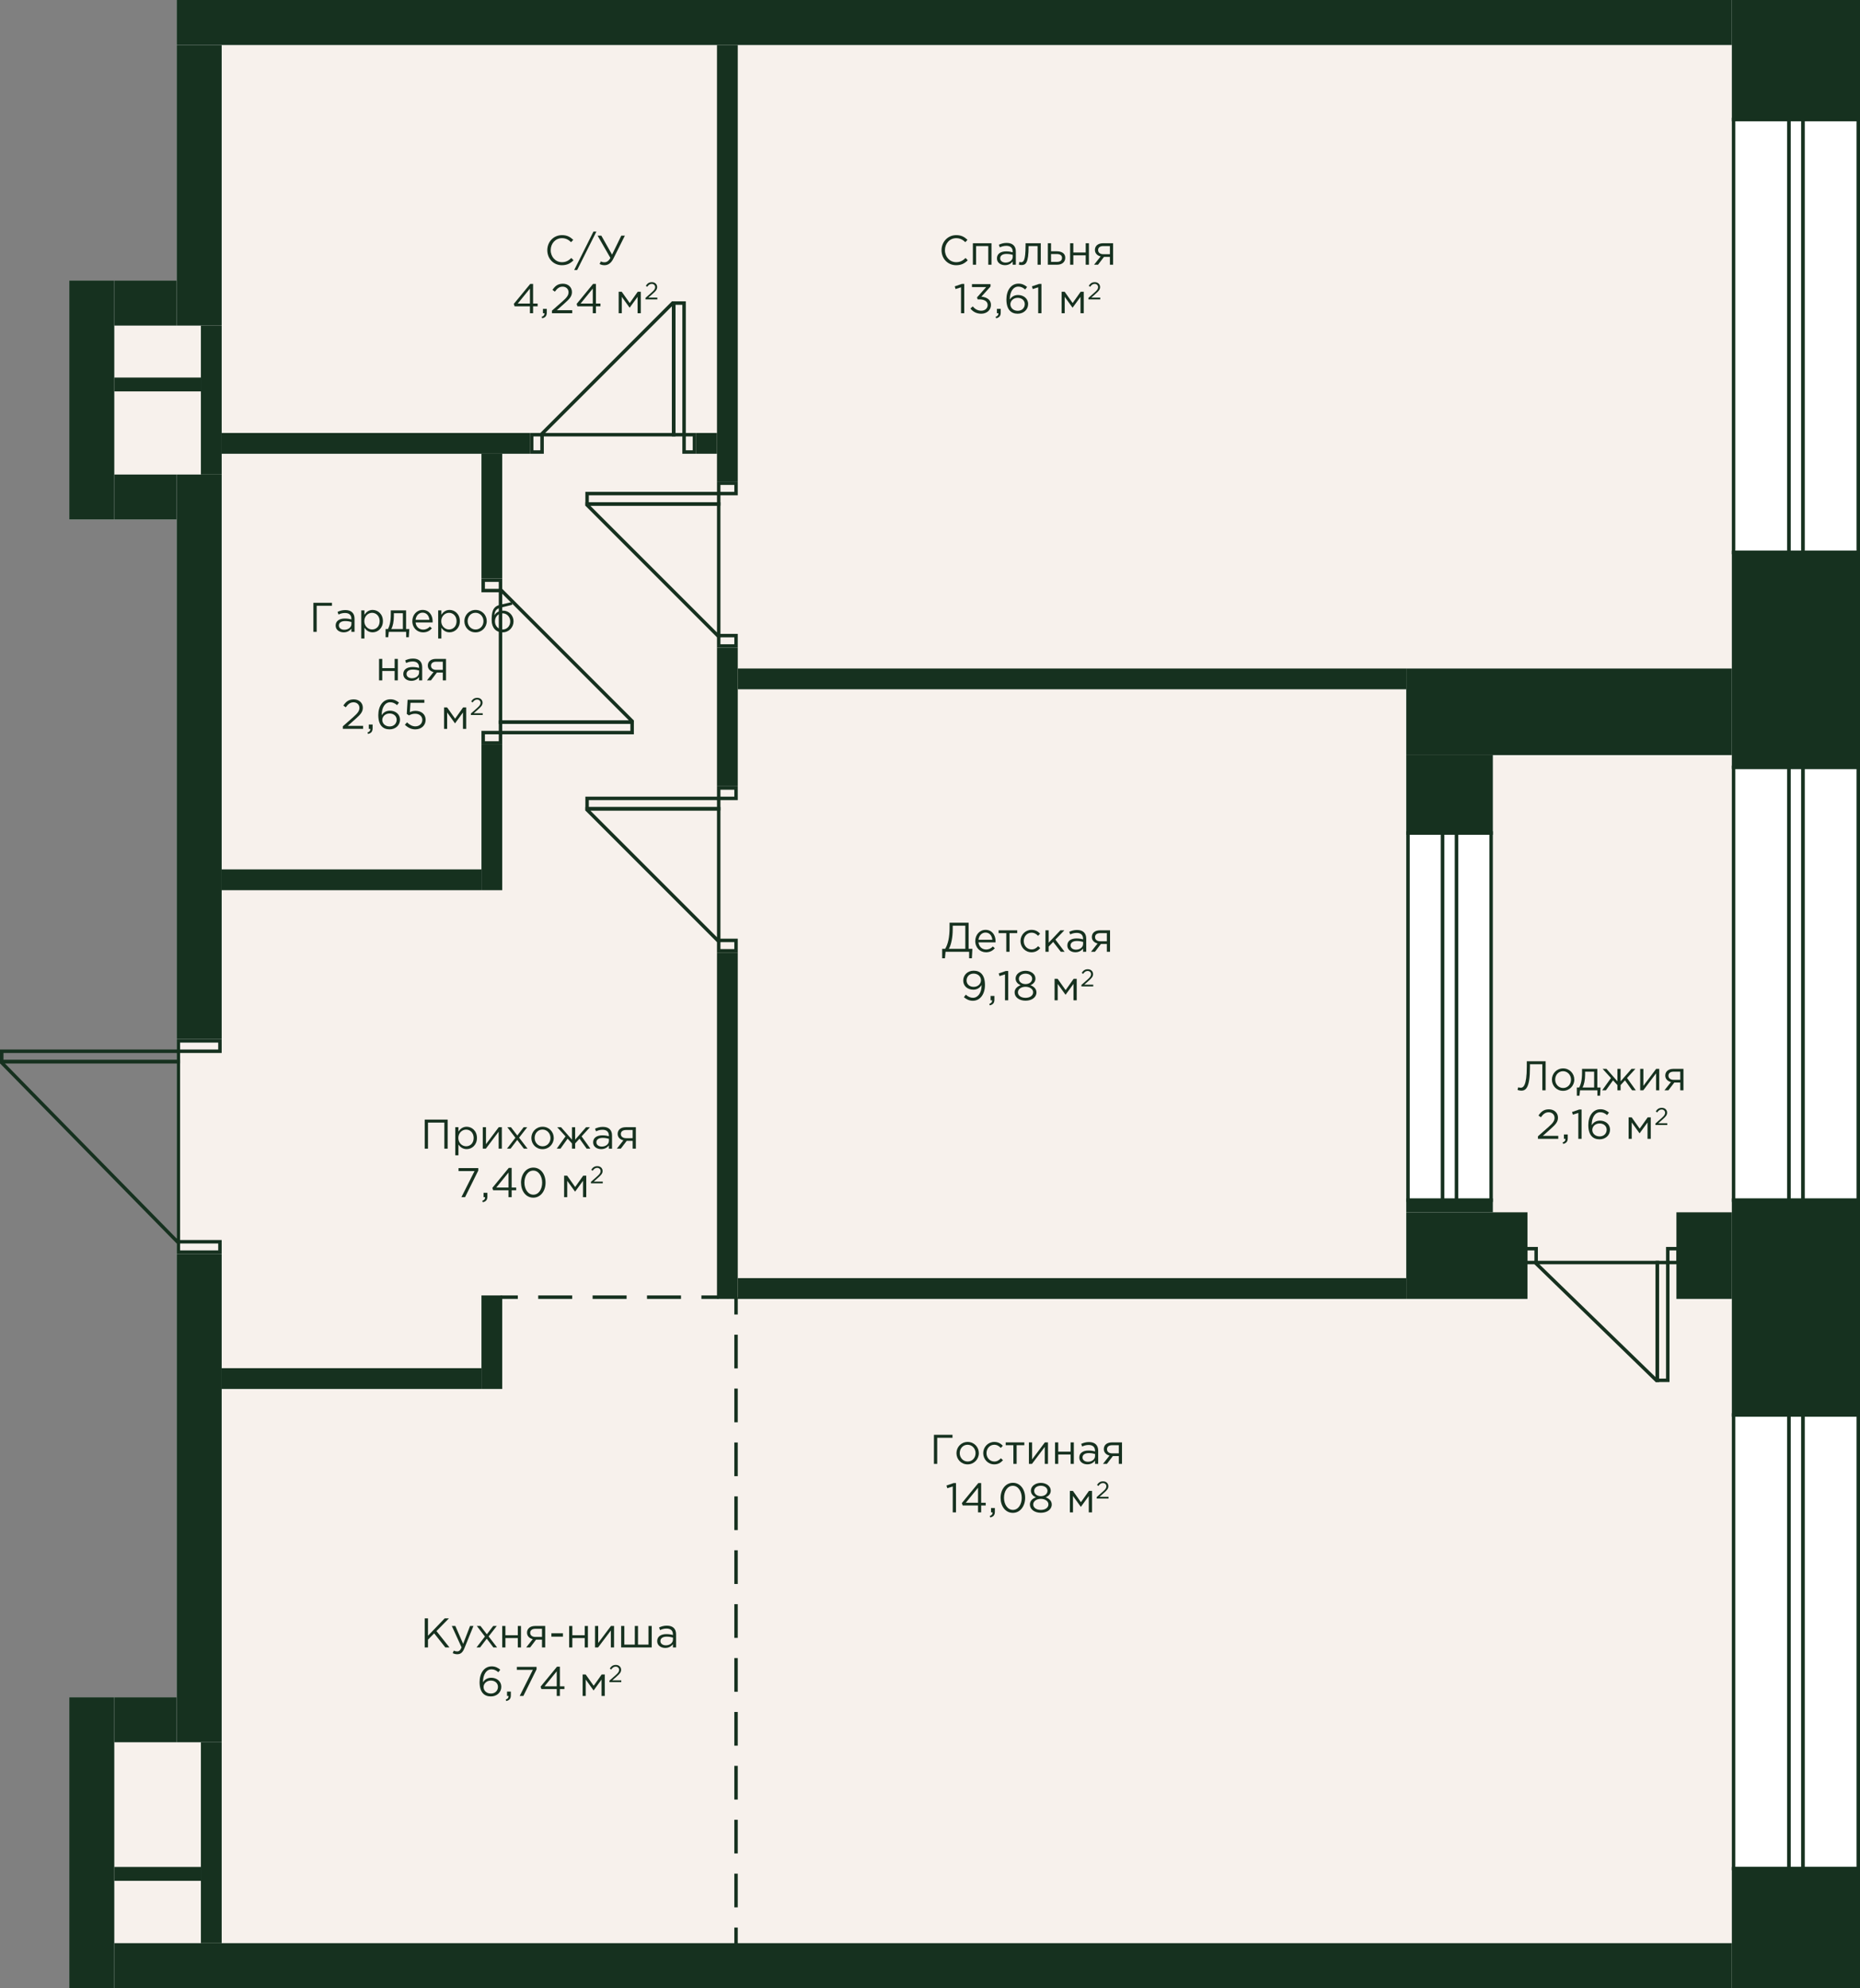 <?xml version="1.0" encoding="UTF-8"?>
<svg xmlns="http://www.w3.org/2000/svg" xmlns:xlink="http://www.w3.org/1999/xlink" version="1.1" x="0px" y="0px" width="537px" height="574px" viewBox="0 0 537 574" enable-background="new 0 0 537 574" xml:space="preserve">
  <rect x="0" y="0" width="537" height="574" fill="#808080" stroke="none"/>
  <g id="fon_6_">	<polygon fill="#FFFFFF" points="51,490 51,150 20,150 20,81 51,81 51,0 537,0 537,574 20,574 20,490  "/></g>
  <g id="pol_6_">	<polygon fill="#F7F1EC" points="33,561 33,503 64,503 64,361 52,361 52,301 64,301 64,137 33,137 33,94 64,94 64,13 500,13   500,193 406,193 406,375 431,375 431,218 500,218 500,561  "/></g>
  <g id="door" class="no_pe">	<g>		<g>			<path fill="#16311F" d="M156,126v4h-2v-4H156 M157,125h-4v6h4V125L157,125z"/>		</g>		<g>			<path fill="#16311F" d="M200,126v4h-2v-4H200 M201,125h-4v6h4V125L201,125z"/>		</g>		<g>			<path fill="#16311F" d="M197,88v37h-2V88H197 M198,87h-4v39h4V87L198,87z"/>		</g>		<g>			<path fill="#16311F" d="M194,88.414V125h-36.586L194,88.414 M195,87h-1l-38,38v1h39V87L195,87z"/>		</g>	</g>	<g>		<g>			<path fill="#16311F" d="M212,272v2h-4v-2H212 M213,271h-6v4h6V271L213,271z"/>		</g>		<g>			<path fill="#16311F" d="M212,228v2h-4v-2H212 M213,227h-6v4h6V227L213,227z"/>		</g>		<g>			<path fill="#16311F" d="M207,231v2h-37v-2H207 M208,230h-39v4h39V230L208,230z"/>		</g>		<g>			<path fill="#16311F" d="M207,234v36.586L170.414,234H207 M208,233h-39v1l38,38h1V233L208,233z"/>		</g>	</g>	<g>		<g>			<path fill="#16311F" d="M212,184v2h-4v-2H212 M213,183h-6v4h6V183L213,183z"/>		</g>		<g>			<path fill="#16311F" d="M212,140v2h-4v-2H212 M213,139h-6v4h6V139L213,139z"/>		</g>		<g>			<path fill="#16311F" d="M207,143v2h-37v-2H207 M208,142h-39v4h39V142L208,142z"/>		</g>		<g>			<path fill="#16311F" d="M207,146v36.586L170.414,146H207 M208,145h-39v1l38,38h1V145L208,145z"/>		</g>	</g>	<g>		<g>			<path fill="#16311F" d="M144,168v2h-4v-2H144 M145,167h-6v4h6V167L145,167z"/>		</g>		<g>			<path fill="#16311F" d="M144,212v2h-4v-2H144 M145,211h-6v4h6V211L145,211z"/>		</g>		<g>			<path fill="#16311F" d="M182,209v2h-37v-2H182 M183,208h-39v4h39V208L183,208z"/>		</g>		<g>			<path fill="#16311F" d="M145,171.414L181.586,208H145V171.414 M145,170h-1v39h39v-1L145,170L145,170z"/>		</g>	</g>	<g>		<g>			<path fill="#16311F" d="M443,361v3h-2v-3H443 M444,360h-4v5h4V360L444,360z"/>		</g>		<g>			<path fill="#16311F" d="M484,361v3h-2v-3H484 M485,360h-4v5h4V360L485,360z"/>		</g>		<g>			<path fill="#16311F" d="M481,365v33h-2v-33H481 M482,364h-4v35h4V364L482,364z"/>		</g>		<g>			<path fill="#16311F" d="M478,365v32.606L444.435,365H478 M479,364h-36v1l35,34h1V364L479,364z"/>		</g>	</g></g>
  <g id="door_hall" class="no_pe">	<g>		<g>			<path fill="#16311F" d="M63,359v2H52v-2H63 M64,358H51v4h13V358L64,358z"/>		</g>		<g>			<path fill="#16311F" d="M63,301v2H52v-2H63 M64,300H51v4h13V300L64,300z"/>		</g>		<g>			<path fill="#16311F" d="M51,304v2H1v-2H51 M52,303H0v4h52V303L52,303z"/>		</g>		<g>			<path fill="#16311F" d="M51,307v50.572L1.401,307H51 M52,306H0v1l51,52h1V306L52,306z"/>		</g>	</g></g>
  <g id="line_6_">	<g>		<g>			<line fill="none" stroke="#16311F" stroke-miterlimit="10" x1="207.5" y1="374.5" x2="202.5" y2="374.5"/>							<line fill="none" stroke="#16311F" stroke-miterlimit="10" stroke-dasharray="9.815,5.889" x1="196.611" y1="374.5" x2="152.444" y2="374.5"/>			<line fill="none" stroke="#16311F" stroke-miterlimit="10" x1="149.5" y1="374.5" x2="144.5" y2="374.5"/>		</g>	</g>	<g>		<g>			<line fill="none" stroke="#16311F" stroke-miterlimit="10" x1="212.5" y1="374.5" x2="212.5" y2="379.5"/>							<line fill="none" stroke="#16311F" stroke-miterlimit="10" stroke-dasharray="9.725,5.835" x1="212.5" y1="385.335" x2="212.5" y2="553.582"/>			<line fill="none" stroke="#16311F" stroke-miterlimit="10" x1="212.5" y1="556.5" x2="212.5" y2="561.5"/>		</g>	</g></g>
  <g id="window">	<g>		<g>			<rect x="500.5" y="221.5" fill="#FFFFFF" width="16" height="125"/>			<path fill="#16311F" d="M516,222v124h-15V222H516 M517,221h-17v126h17V221L517,221z"/>		</g>		<g>			<rect x="520.5" y="221.5" fill="#FFFFFF" width="16" height="125"/>			<path fill="#16311F" d="M536,222v124h-15V222H536 M537,221h-17v126h17V221L537,221z"/>		</g>		<g>			<rect x="516.5" y="221.5" fill="#FFFFFF" width="4" height="125"/>			<path fill="#16311F" d="M520,222v124h-3V222H520 M521,221h-5v126h5V221L521,221z"/>		</g>	</g>	<g>		<g>			<rect x="500.5" y="408.5" fill="#FFFFFF" width="16" height="131"/>			<path fill="#16311F" d="M516,409v130h-15V409H516 M517,408h-17v132h17V408L517,408z"/>		</g>		<g>			<rect x="520.5" y="408.5" fill="#FFFFFF" width="16" height="131"/>			<path fill="#16311F" d="M536,409v130h-15V409H536 M537,408h-17v132h17V408L537,408z"/>		</g>		<g>			<rect x="516.5" y="408.5" fill="#FFFFFF" width="4" height="131"/>			<path fill="#16311F" d="M520,409v130h-3V409H520 M521,408h-5v132h5V408L521,408z"/>		</g>	</g>	<g>		<g>			<rect x="406.5" y="240.5" fill="#FFFFFF" width="10" height="106"/>			<path fill="#16311F" d="M416,241v105h-9V241H416 M417,240h-11v107h11V240L417,240z"/>		</g>		<g>			<rect x="420.5" y="240.5" fill="#FFFFFF" width="10" height="106"/>			<path fill="#16311F" d="M430,241v105h-9V241H430 M431,240h-11v107h11V240L431,240z"/>		</g>		<g>			<rect x="416.5" y="240.5" fill="#FFFFFF" width="4" height="106"/>			<path fill="#16311F" d="M420,241v105h-3V241H420 M421,240h-5v107h5V240L421,240z"/>		</g>	</g>	<g>		<g>			<rect x="500.5" y="34.5" fill="#FFFFFF" width="16" height="125"/>			<path fill="#16311F" d="M516,35v124h-15V35H516 M517,34h-17v126h17V34L517,34z"/>		</g>		<g>			<rect x="520.5" y="34.5" fill="#FFFFFF" width="16" height="125"/>			<path fill="#16311F" d="M536,35v124h-15V35H536 M537,34h-17v126h17V34L537,34z"/>		</g>		<g>			<rect x="516.5" y="34.5" fill="#FFFFFF" width="4" height="125"/>			<path fill="#16311F" d="M520,35v124h-3V35H520 M521,34h-5v126h5V34L521,34z"/>		</g>	</g></g>
  <g id="not_bearing">	<rect x="121" y="233" transform="matrix(6.123234e-17 -1 1 6.123234e-17 -94 378)" fill="#16311F" width="42" height="6"/>	<rect x="124" y="146" transform="matrix(6.123234e-17 -1 1 6.123234e-17 -7 291)" fill="#16311F" width="36" height="6"/>			<rect x="128.5" y="384.5" transform="matrix(6.123234e-17 -1 1 6.123234e-17 -245.5 529.5)" fill="#16311F" width="27" height="6"/>			<rect x="98.5" y="216.5" transform="matrix(6.123234e-17 -1 1 6.123234e-17 -152.5 355.5)" fill="#16311F" width="6" height="75"/>			<rect x="98.5" y="360.5" transform="matrix(6.123234e-17 -1 1 6.123234e-17 -296.5 499.5)" fill="#16311F" width="6" height="75"/>	<rect x="306.5" y="99.5" transform="matrix(6.123234e-17 -1 1 6.123234e-17 113.5 505.5)" fill="#16311F" width="6" height="193"/>			<rect x="306.5" y="275.5" transform="matrix(6.123234e-17 -1 1 6.123234e-17 -62.5 681.5)" fill="#16311F" width="6" height="193"/>	<rect x="160" y="322" transform="matrix(6.123234e-17 -1 1 6.123234e-17 -115 535)" fill="#16311F" width="100" height="6"/>	<rect x="147" y="73" transform="matrix(-1.836970e-16 1 -1 -1.836970e-16 286 -134)" fill="#16311F" width="126" height="6"/>	<rect x="190" y="204" transform="matrix(6.123234e-17 -1 1 6.123234e-17 3 417)" fill="#16311F" width="40" height="6"/>	<rect x="201" y="125" transform="matrix(6.123234e-17 -1 1 6.123234e-17 76 332)" fill="#16311F" width="6" height="6"/>	<rect x="105.5" y="83.5" transform="matrix(6.123234e-17 -1 1 6.123234e-17 -19.5 236.5)" fill="#16311F" width="6" height="89"/>	<rect x="58" y="503" transform="matrix(-1 -1.224647e-16 1.224647e-16 -1 122 1064)" fill="#16311F" width="6" height="58"/>	<rect x="33" y="539" transform="matrix(-1 -1.224647e-16 1.224647e-16 -1 91 1082)" fill="#16311F" width="25" height="4"/>	<rect x="58" y="94" transform="matrix(-1 -1.224647e-16 1.224647e-16 -1 122 231)" fill="#16311F" width="6" height="43"/>	<rect x="33" y="109" transform="matrix(-1 -1.224647e-16 1.224647e-16 -1 91 222)" fill="#16311F" width="25" height="4"/></g>
  <g id="bearing">	<rect x="51" fill="#16311F" width="449" height="13"/>	<rect x="17" y="47" transform="matrix(6.123234e-17 -1 1 6.123234e-17 4 111)" fill="#16311F" width="81" height="13"/>	<rect x="500" y="0" fill="#16311F" width="37" height="35"/>	<rect x="500" y="539" fill="#16311F" width="37" height="35"/>	<rect x="406" y="218" transform="matrix(-1 -1.224647e-16 1.224647e-16 -1 837 459)" fill="#16311F" width="25" height="23"/>	<rect x="406" y="350" transform="matrix(-1 -1.224647e-16 1.224647e-16 -1 847 725)" fill="#16311F" width="35" height="25"/>	<rect x="406" y="346" transform="matrix(-1 -1.224647e-16 1.224647e-16 -1 837 696)" fill="#16311F" width="25" height="4"/>	<rect x="33" y="561" fill="#16311F" width="467" height="13"/>	<rect x="484" y="350" fill="#16311F" width="16" height="25"/>	<rect x="406" y="193" fill="#16311F" width="94" height="25"/>	<rect x="500" y="159" fill="#16311F" width="37" height="63"/>	<rect x="500" y="346" fill="#16311F" width="37" height="63"/>	<rect x="51" y="362" transform="matrix(-1 -1.224647e-16 1.224647e-16 -1 115 865)" fill="#16311F" width="13" height="141"/>	<rect x="20" y="490" fill="#16311F" width="13" height="84"/>	<rect x="33" y="490" transform="matrix(-1 -1.224647e-16 1.224647e-16 -1 84 993)" fill="#16311F" width="18" height="13"/>	<rect x="20" y="81" fill="#16311F" width="13" height="69"/>	<rect x="33" y="81" transform="matrix(-1 -1.224647e-16 1.224647e-16 -1 84 175)" fill="#16311F" width="18" height="13"/>	<rect x="51" y="137" transform="matrix(-1 -1.224647e-16 1.224647e-16 -1 115 437)" fill="#16311F" width="13" height="163"/>	<rect x="33" y="137" transform="matrix(-1 -1.224647e-16 1.224647e-16 -1 84 287)" fill="#16311F" width="18" height="13"/></g>
  <g id="meters">	<g>		<path fill="#16311F" d="M272.016,273.922h0.863c0.805-1.283,1.271-3.347,1.271-6.069v-1.463h5.494v7.532h1.09l-0.143,2.734h-0.793   v-1.871h-6.811l-0.168,1.871h-0.805V273.922z M278.695,273.922v-6.669h-3.633v1.092c0,2.171-0.42,4.426-1.115,5.577H278.695z"/>		<path fill="#16311F" d="M281.566,271.69c0-1.799,1.26-3.237,2.975-3.237c1.836,0,2.891,1.463,2.891,3.286   c0,0.084,0,0.18-0.012,0.323h-4.918c0.133,1.308,1.092,2.063,2.184,2.063c0.852,0,1.451-0.349,1.955-0.876l0.576,0.516   c-0.625,0.695-1.381,1.163-2.555,1.163C282.959,274.929,281.566,273.622,281.566,271.69z M286.496,271.319   c-0.107-1.128-0.756-2.087-1.979-2.087c-1.068,0-1.883,0.888-2.016,2.087H286.496z"/>		<path fill="#16311F" d="M290.529,269.4h-2.219v-0.815h5.373v0.815h-2.219v5.385h-0.936V269.4z"/>		<path fill="#16311F" d="M294.623,271.69c0-1.751,1.367-3.237,3.178-3.237c1.176,0,1.906,0.491,2.482,1.103l-0.588,0.624   c-0.49-0.516-1.066-0.911-1.906-0.911c-1.26,0-2.219,1.067-2.219,2.422c0,1.344,0.982,2.411,2.279,2.411   c0.791,0,1.379-0.408,1.871-0.936l0.611,0.563c-0.625,0.696-1.367,1.199-2.531,1.199   C295.99,274.929,294.623,273.454,294.623,271.69z"/>		<path fill="#16311F" d="M301.834,268.585h0.924v3.573l3.395-3.573h1.139l-2.59,2.687l2.662,3.514h-1.092l-2.207-2.843   l-1.307,1.344v1.499h-0.924V268.585z"/>		<path fill="#16311F" d="M308.146,272.962c0-1.331,1.08-2.026,2.65-2.026c0.791,0,1.344,0.107,1.895,0.264v-0.192   c0-1.103-0.672-1.679-1.834-1.679c-0.732,0-1.309,0.18-1.883,0.443l-0.277-0.755c0.684-0.313,1.344-0.528,2.256-0.528   c0.875,0,1.559,0.24,2.002,0.684c0.432,0.432,0.648,1.032,0.648,1.823v3.79h-0.912v-0.924c-0.432,0.552-1.139,1.056-2.23,1.056   C309.297,274.917,308.146,274.258,308.146,272.962z M312.703,272.507v-0.576c-0.455-0.132-1.055-0.264-1.811-0.264   c-1.15,0-1.811,0.504-1.811,1.271c0,0.779,0.719,1.235,1.559,1.235C311.779,274.174,312.703,273.49,312.703,272.507z"/>		<path fill="#16311F" d="M316.883,272.387c-0.924-0.216-1.656-0.863-1.656-1.871c0-1.14,0.863-1.931,2.34-1.931h2.914v6.2h-0.924   v-2.255h-1.715c-0.576,0.756-1.141,1.512-1.715,2.255h-1.141L316.883,272.387z M319.557,271.751V269.4h-1.943   c-0.924,0-1.463,0.443-1.463,1.151c0,0.755,0.623,1.199,1.486,1.199H319.557z"/>		<path fill="#16311F" d="M278.285,287.897l0.553-0.731c0.684,0.6,1.318,0.899,2.063,0.899c1.486,0,2.494-1.487,2.494-3.574v-0.107   c-0.455,0.731-1.211,1.343-2.375,1.343c-1.727,0-2.926-1.091-2.926-2.626c0-1.596,1.236-2.854,3.023-2.854   c1.846,0,3.25,1.115,3.25,4.138c0,2.662-1.416,4.545-3.49,4.545C279.785,288.929,278.994,288.485,278.285,287.897z    M283.215,282.992c0-1.067-0.875-1.907-2.135-1.907s-2.016,0.924-2.016,1.991s0.84,1.835,2.064,1.835   C282.412,284.911,283.215,283.976,283.215,282.992z"/>		<path fill="#16311F" d="M285.617,289.828c0.553-0.203,0.805-0.479,0.805-0.923v-0.12h-0.432v-1.26h1.104v1.08   c0,0.972-0.42,1.439-1.332,1.643L285.617,289.828z"/>		<path fill="#16311F" d="M290.152,281.313l-1.584,0.491l-0.227-0.768l2.051-0.707h0.695v8.455h-0.936V281.313z"/>		<path fill="#16311F" d="M292.926,286.507c0-0.996,0.719-1.703,1.727-2.063c-0.779-0.359-1.439-0.959-1.439-1.955   c0-1.295,1.332-2.219,2.867-2.219s2.865,0.924,2.865,2.243c0,0.972-0.66,1.571-1.439,1.931c0.996,0.372,1.729,1.056,1.729,2.075   c0,1.427-1.369,2.387-3.154,2.387C294.293,288.905,292.926,287.934,292.926,286.507z M298.273,286.482   c0-0.936-0.971-1.595-2.193-1.595c-1.225,0-2.195,0.659-2.195,1.619c0,0.852,0.814,1.57,2.195,1.57   C297.459,288.077,298.273,287.358,298.273,286.482z M297.998,282.549c0-0.828-0.828-1.451-1.918-1.451   c-1.092,0-1.92,0.611-1.92,1.475c0,0.912,0.852,1.535,1.92,1.535C297.146,284.107,297.998,283.484,297.998,282.549z"/>		<path fill="#16311F" d="M304.469,282.585h0.875l2.314,3.262l2.314-3.262h0.889v6.2h-0.936v-4.726l-2.291,3.143l-2.268-3.143v4.726   h-0.898V282.585z"/>		<path fill="#16311F" d="M312.209,284.362l1.775-1.565c0.754-0.663,1.02-1.048,1.02-1.537c0-0.573-0.453-0.937-0.984-0.937   c-0.561,0-0.924,0.294-1.314,0.839l-0.404-0.294c0.439-0.656,0.9-1.041,1.76-1.041c0.881,0,1.518,0.587,1.518,1.397   c0,0.713-0.385,1.146-1.238,1.901l-1.307,1.16h2.594v0.503h-3.418V284.362z"/>	</g>	<g>		<path fill="#16311F" d="M122.618,467.233h0.947v5.014l4.821-5.014h1.224l-3.599,3.67l3.754,4.726h-1.187l-3.227-4.065   l-1.787,1.811v2.255h-0.947V467.233z"/>		<path fill="#16311F" d="M130.706,477.272l0.312-0.732c0.3,0.156,0.576,0.229,0.972,0.229c0.552,0,0.899-0.288,1.271-1.164   l-2.818-6.176h1.019l2.255,5.169l1.991-5.169h0.983l-2.603,6.404c-0.527,1.283-1.127,1.751-2.063,1.751   C131.51,477.584,131.126,477.476,130.706,477.272z"/>		<path fill="#16311F" d="M140.005,472.475l-2.339-3.046h1.056l1.835,2.398l1.835-2.398h1.031l-2.351,3.021l2.446,3.179h-1.067   l-1.919-2.53l-1.931,2.53h-1.031L140.005,472.475z"/>		<path fill="#16311F" d="M144.997,469.429h0.924v2.674h3.574v-2.674h0.923v6.2h-0.923v-2.711h-3.574v2.711h-0.924V469.429z"/>		<path fill="#16311F" d="M153.806,473.23c-0.924-0.216-1.655-0.863-1.655-1.871c0-1.14,0.863-1.931,2.339-1.931h2.914v6.2h-0.924   v-2.255h-1.715c-0.575,0.756-1.14,1.512-1.715,2.255h-1.14L153.806,473.23z M156.479,472.595v-2.351h-1.942   c-0.924,0-1.463,0.443-1.463,1.151c0,0.755,0.623,1.199,1.486,1.199H156.479z"/>		<path fill="#16311F" d="M159.193,471.539h3.334v0.972h-3.334V471.539z"/>		<path fill="#16311F" d="M164.317,469.429h0.924v2.674h3.574v-2.674h0.923v6.2h-0.923v-2.711h-3.574v2.711h-0.924V469.429z"/>		<path fill="#16311F" d="M171.781,469.429h0.924v4.905l3.682-4.905h0.899v6.2h-0.923v-4.905l-3.694,4.905h-0.888V469.429z"/>		<path fill="#16311F" d="M179.329,469.429h0.924v5.385h3.022v-5.385h0.923v5.385h3.022v-5.385h0.936v6.2h-8.827V469.429z"/>		<path fill="#16311F" d="M189.733,473.806c0-1.331,1.08-2.026,2.65-2.026c0.792,0,1.344,0.107,1.896,0.264v-0.192   c0-1.103-0.672-1.679-1.835-1.679c-0.731,0-1.308,0.18-1.883,0.443l-0.276-0.755c0.684-0.313,1.344-0.528,2.255-0.528   c0.876,0,1.56,0.24,2.003,0.684c0.432,0.432,0.647,1.032,0.647,1.823v3.79h-0.911v-0.924c-0.432,0.552-1.14,1.056-2.231,1.056   C190.885,475.761,189.733,475.102,189.733,473.806z M194.291,473.351v-0.576c-0.456-0.132-1.056-0.264-1.811-0.264   c-1.151,0-1.812,0.504-1.812,1.271c0,0.779,0.72,1.235,1.56,1.235C193.367,475.018,194.291,474.334,194.291,473.351z"/>		<path fill="#16311F" d="M138.464,485.647c0-2.555,1.296-4.558,3.49-4.558c1.008,0,1.751,0.359,2.482,0.959l-0.552,0.731   c-0.623-0.527-1.211-0.827-1.979-0.827c-1.512,0-2.459,1.523-2.459,3.67v0.036c0.456-0.672,1.163-1.283,2.387-1.283   c1.56,0,2.902,1.007,2.902,2.603c0,1.619-1.307,2.794-3.01,2.794C139.843,489.772,138.464,488.634,138.464,485.647z    M143.765,486.99c0-1.031-0.839-1.799-2.051-1.799c-1.259,0-2.099,0.899-2.099,1.859c0,1.067,0.888,1.883,2.123,1.883   S143.765,488.082,143.765,486.99z"/>		<path fill="#16311F" d="M146.012,490.672c0.552-0.203,0.804-0.479,0.804-0.923v-0.12h-0.432v-1.26h1.104v1.08   c0,0.972-0.42,1.439-1.332,1.643L146.012,490.672z"/>		<path fill="#16311F" d="M153.833,482.097h-4.617v-0.863h5.697v0.708l-3.814,7.688h-1.055L153.833,482.097z"/>		<path fill="#16311F" d="M160.733,487.638h-4.425l-0.24-0.684l4.749-5.78h0.828v5.673h1.308v0.791h-1.308v1.991h-0.912V487.638z    M160.733,486.847v-4.33l-3.525,4.33H160.733z"/>		<path fill="#16311F" d="M168.212,483.429h0.876l2.314,3.262l2.314-3.262h0.888v6.2h-0.936v-4.726l-2.291,3.143l-2.267-3.143v4.726   h-0.899V483.429z"/>		<path fill="#16311F" d="M175.952,485.206l1.774-1.565c0.755-0.663,1.021-1.048,1.021-1.537c0-0.573-0.454-0.937-0.985-0.937   c-0.56,0-0.923,0.294-1.313,0.839l-0.405-0.294c0.439-0.656,0.901-1.041,1.761-1.041c0.881,0,1.517,0.587,1.517,1.397   c0,0.713-0.385,1.146-1.237,1.901l-1.307,1.16h2.593v0.503h-3.417V485.206z"/>	</g>	<g>		<path fill="#16311F" d="M269.635,414.233h5.361v0.863h-4.414v7.532h-0.947V414.233z"/>		<path fill="#16311F" d="M276.139,419.534c0-1.751,1.367-3.237,3.238-3.237c1.859,0,3.227,1.463,3.227,3.237   c0,1.751-1.381,3.238-3.25,3.238C277.494,422.772,276.139,421.31,276.139,419.534z M281.656,419.534   c0-1.331-0.996-2.422-2.303-2.422c-1.344,0-2.268,1.091-2.268,2.422c0,1.332,0.982,2.411,2.291,2.411   C280.721,421.945,281.656,420.866,281.656,419.534z"/>		<path fill="#16311F" d="M283.867,419.534c0-1.751,1.367-3.237,3.178-3.237c1.176,0,1.906,0.491,2.482,1.103l-0.588,0.624   c-0.49-0.516-1.066-0.911-1.906-0.911c-1.26,0-2.219,1.067-2.219,2.422c0,1.344,0.982,2.411,2.279,2.411   c0.791,0,1.379-0.408,1.871-0.936l0.611,0.563c-0.625,0.696-1.367,1.199-2.531,1.199   C285.234,422.772,283.867,421.298,283.867,419.534z"/>		<path fill="#16311F" d="M292.576,417.244h-2.219v-0.815h5.373v0.815h-2.219v5.385h-0.936V417.244z"/>		<path fill="#16311F" d="M297.055,416.429h0.924v4.905l3.682-4.905h0.898v6.2h-0.922v-4.905l-3.695,4.905h-0.887V416.429z"/>		<path fill="#16311F" d="M304.602,416.429h0.924v2.674h3.574v-2.674h0.924v6.2H309.1v-2.711h-3.574v2.711h-0.924V416.429z"/>		<path fill="#16311F" d="M311.6,420.806c0-1.331,1.08-2.026,2.65-2.026c0.791,0,1.344,0.107,1.895,0.264v-0.192   c0-1.103-0.672-1.679-1.834-1.679c-0.732,0-1.309,0.18-1.883,0.443l-0.277-0.755c0.684-0.313,1.344-0.528,2.256-0.528   c0.875,0,1.559,0.24,2.002,0.684c0.432,0.432,0.648,1.032,0.648,1.823v3.79h-0.912v-0.924c-0.432,0.552-1.139,1.056-2.23,1.056   C312.75,422.761,311.6,422.102,311.6,420.806z M316.156,420.351v-0.576c-0.455-0.132-1.055-0.264-1.811-0.264   c-1.15,0-1.811,0.504-1.811,1.271c0,0.779,0.719,1.235,1.559,1.235C315.232,422.018,316.156,421.334,316.156,420.351z"/>		<path fill="#16311F" d="M320.334,420.23c-0.924-0.216-1.654-0.863-1.654-1.871c0-1.14,0.863-1.931,2.338-1.931h2.914v6.2h-0.924   v-2.255h-1.715c-0.574,0.756-1.139,1.512-1.715,2.255h-1.139L320.334,420.23z M323.008,419.595v-2.351h-1.941   c-0.924,0-1.463,0.443-1.463,1.151c0,0.755,0.623,1.199,1.486,1.199H323.008z"/>		<path fill="#16311F" d="M275.07,429.157l-1.584,0.491l-0.227-0.768l2.051-0.707h0.695v8.455h-0.936V429.157z"/>		<path fill="#16311F" d="M282.365,434.638h-4.426l-0.24-0.684l4.748-5.78h0.828v5.673h1.309v0.791h-1.309v1.991h-0.91V434.638z    M282.365,433.847v-4.33l-3.527,4.33H282.365z"/>		<path fill="#16311F" d="M285.75,437.672c0.553-0.203,0.805-0.479,0.805-0.923v-0.12h-0.432v-1.26h1.104v1.08   c0,0.972-0.42,1.439-1.332,1.643L285.75,437.672z"/>		<path fill="#16311F" d="M288.881,432.432c0-2.352,1.404-4.342,3.563-4.342c2.16,0,3.527,1.967,3.527,4.342   c0,2.351-1.393,4.341-3.551,4.341C290.25,436.772,288.881,434.806,288.881,432.432z M294.986,432.432   c0-1.835-1.008-3.479-2.566-3.479c-1.57,0-2.555,1.607-2.555,3.479c0,1.835,1.008,3.478,2.578,3.478   C294.016,435.909,294.986,434.29,294.986,432.432z"/>		<path fill="#16311F" d="M297.342,434.351c0-0.996,0.721-1.703,1.727-2.063c-0.779-0.359-1.439-0.959-1.439-1.955   c0-1.295,1.332-2.219,2.867-2.219s2.867,0.924,2.867,2.243c0,0.972-0.66,1.571-1.439,1.931c0.994,0.372,1.727,1.056,1.727,2.075   c0,1.427-1.367,2.387-3.154,2.387S297.342,435.777,297.342,434.351z M302.691,434.326c0-0.936-0.973-1.595-2.195-1.595   s-2.195,0.659-2.195,1.619c0,0.852,0.816,1.57,2.195,1.57S302.691,435.202,302.691,434.326z M302.416,430.393   c0-0.828-0.828-1.451-1.92-1.451s-1.918,0.611-1.918,1.475c0,0.912,0.852,1.535,1.918,1.535   C301.564,431.951,302.416,431.328,302.416,430.393z"/>		<path fill="#16311F" d="M308.885,430.429h0.877l2.314,3.262l2.314-3.262h0.887v6.2h-0.936v-4.726l-2.291,3.143l-2.266-3.143v4.726   h-0.9V430.429z"/>		<path fill="#16311F" d="M316.627,432.206l1.773-1.565c0.756-0.663,1.021-1.048,1.021-1.537c0-0.573-0.455-0.937-0.986-0.937   c-0.559,0-0.922,0.294-1.313,0.839l-0.406-0.294c0.439-0.656,0.902-1.041,1.762-1.041c0.881,0,1.516,0.587,1.516,1.397   c0,0.713-0.385,1.146-1.236,1.901l-1.307,1.16h2.592v0.503h-3.416V432.206z"/>	</g>	<g>		<path fill="#16311F" d="M271.83,72.229c0-2.375,1.775-4.342,4.246-4.342c1.523,0,2.41,0.563,3.25,1.355l-0.623,0.671   c-0.707-0.671-1.5-1.151-2.639-1.151c-1.859,0-3.25,1.512-3.25,3.467c0,1.942,1.402,3.466,3.25,3.466   c1.15,0,1.906-0.444,2.711-1.212l0.623,0.66c-0.875,0.888-1.834,1.427-3.357,1.427C273.617,76.569,271.83,74.663,271.83,72.229z"/>		<path fill="#16311F" d="M280.877,70.226h5.373v6.2h-0.922v-5.385h-3.527v5.385h-0.924V70.226z"/>		<path fill="#16311F" d="M287.826,74.603c0-1.331,1.08-2.026,2.65-2.026c0.791,0,1.344,0.107,1.895,0.264v-0.192   c0-1.103-0.672-1.679-1.834-1.679c-0.732,0-1.309,0.18-1.883,0.443l-0.277-0.755c0.684-0.313,1.344-0.528,2.256-0.528   c0.875,0,1.559,0.24,2.002,0.684c0.432,0.432,0.648,1.032,0.648,1.823v3.79h-0.912v-0.924c-0.432,0.552-1.139,1.056-2.23,1.056   C288.977,76.558,287.826,75.898,287.826,74.603z M292.383,74.147v-0.576c-0.455-0.132-1.055-0.264-1.811-0.264   c-1.15,0-1.811,0.504-1.811,1.271c0,0.779,0.719,1.235,1.559,1.235C291.459,75.814,292.383,75.131,292.383,74.147z"/>		<path fill="#16311F" d="M294.174,76.426l0.107-0.792c0.121,0.036,0.336,0.084,0.445,0.084c0.742,0,1.367-0.323,1.367-4.977v-0.516   h4.389v6.2h-0.924v-5.385h-2.59v0.144c0,4.833-0.875,5.337-2.051,5.337C294.713,76.521,294.365,76.474,294.174,76.426z"/>		<path fill="#16311F" d="M302.525,70.226h0.924v2.326h1.656c1.342,0,2.445,0.552,2.445,1.859c0,1.235-0.924,2.015-2.338,2.015   h-2.688V70.226z M305.129,75.61c0.924,0,1.486-0.396,1.486-1.176c0-0.72-0.574-1.091-1.523-1.091h-1.643v2.267H305.129z"/>		<path fill="#16311F" d="M308.957,70.226h0.924v2.674h3.574v-2.674h0.924v6.2h-0.924v-2.711h-3.574v2.711h-0.924V70.226z"/>		<path fill="#16311F" d="M317.766,74.027c-0.924-0.216-1.654-0.863-1.654-1.871c0-1.14,0.863-1.931,2.338-1.931h2.914v6.2h-0.924   v-2.255h-1.715c-0.574,0.756-1.139,1.512-1.715,2.255h-1.139L317.766,74.027z M320.439,73.392v-2.351h-1.941   c-0.924,0-1.463,0.443-1.463,1.151c0,0.755,0.623,1.199,1.486,1.199H320.439z"/>		<path fill="#16311F" d="M277.457,82.954l-1.582,0.491l-0.229-0.768l2.051-0.707h0.695v8.455h-0.936V82.954z"/>		<path fill="#16311F" d="M280.17,89.07l0.684-0.611c0.648,0.791,1.428,1.247,2.459,1.247c1.02,0,1.836-0.647,1.836-1.655   c0-1.043-0.973-1.619-2.352-1.619h-0.539l-0.191-0.563l2.65-2.986h-4.104V82.03h5.361v0.695l-2.639,2.927   c1.465,0.12,2.771,0.827,2.771,2.387c0,1.499-1.248,2.53-2.807,2.53C281.898,90.569,280.854,89.958,280.17,89.07z"/>		<path fill="#16311F" d="M287.441,91.469c0.553-0.203,0.805-0.479,0.805-0.923v-0.12h-0.432v-1.26h1.104v1.08   c0,0.972-0.42,1.439-1.332,1.643L287.441,91.469z"/>		<path fill="#16311F" d="M290.561,86.444c0-2.555,1.297-4.558,3.49-4.558c1.008,0,1.752,0.359,2.482,0.959l-0.551,0.731   c-0.623-0.527-1.211-0.827-1.979-0.827c-1.512,0-2.459,1.523-2.459,3.67v0.036c0.455-0.672,1.164-1.283,2.387-1.283   c1.559,0,2.902,1.007,2.902,2.603c0,1.619-1.307,2.794-3.01,2.794C291.941,90.569,290.561,89.431,290.561,86.444z M295.861,87.787   c0-1.031-0.838-1.799-2.051-1.799c-1.258,0-2.098,0.899-2.098,1.859c0,1.067,0.887,1.883,2.123,1.883   C295.07,89.73,295.861,88.879,295.861,87.787z"/>		<path fill="#16311F" d="M299.74,82.954l-1.584,0.491l-0.227-0.768l2.051-0.707h0.695v8.455h-0.936V82.954z"/>		<path fill="#16311F" d="M306.496,84.226h0.877l2.314,3.262l2.314-3.262h0.887v6.2h-0.936V85.7l-2.291,3.143l-2.266-3.143v4.726   h-0.9V84.226z"/>		<path fill="#16311F" d="M314.238,86.003l1.773-1.565c0.756-0.663,1.021-1.048,1.021-1.537c0-0.573-0.455-0.937-0.986-0.937   c-0.559,0-0.922,0.294-1.313,0.839l-0.406-0.294c0.439-0.656,0.902-1.041,1.762-1.041c0.881,0,1.516,0.587,1.516,1.397   c0,0.713-0.385,1.146-1.236,1.901l-1.307,1.16h2.592v0.503h-3.416V86.003z"/>	</g>	<g>		<path fill="#16311F" d="M122.618,323.233h6.62v8.396h-0.947v-7.532h-4.726v7.532h-0.947V323.233z"/>		<path fill="#16311F" d="M131.438,325.429h0.924v1.247c0.504-0.744,1.235-1.379,2.375-1.379c1.486,0,2.962,1.175,2.962,3.237   c0,2.027-1.463,3.227-2.962,3.227c-1.151,0-1.896-0.624-2.375-1.319v3.106h-0.924V325.429z M136.751,328.522   c0-1.463-1.008-2.398-2.183-2.398c-1.151,0-2.243,0.972-2.243,2.41c0,1.439,1.092,2.399,2.243,2.399   C135.768,330.934,136.751,330.046,136.751,328.522z"/>		<path fill="#16311F" d="M139.382,325.429h0.924v4.905l3.682-4.905h0.899v6.2h-0.923v-4.905l-3.694,4.905h-0.888V325.429z"/>		<path fill="#16311F" d="M148.801,328.475l-2.339-3.046h1.056l1.835,2.398l1.835-2.398h1.031l-2.351,3.021l2.446,3.179h-1.067   l-1.919-2.53l-1.931,2.53h-1.031L148.801,328.475z"/>		<path fill="#16311F" d="M153.41,328.534c0-1.751,1.367-3.237,3.238-3.237c1.859,0,3.227,1.463,3.227,3.237   c0,1.751-1.38,3.238-3.25,3.238C154.766,331.772,153.41,330.31,153.41,328.534z M158.928,328.534c0-1.331-0.996-2.422-2.303-2.422   c-1.344,0-2.268,1.091-2.268,2.422c0,1.332,0.983,2.411,2.291,2.411C157.992,330.945,158.928,329.866,158.928,328.534z"/>		<path fill="#16311F" d="M163.272,328.079l-2.41-2.65h1.115l3.154,3.598v-3.598h0.924v3.598l3.153-3.598h1.116l-2.411,2.65   l2.543,3.55h-1.08l-2.063-2.891l-1.259,1.38v1.511h-0.924v-1.511l-1.26-1.38l-2.063,2.891h-1.079L163.272,328.079z"/>		<path fill="#16311F" d="M171.242,329.806c0-1.331,1.08-2.026,2.65-2.026c0.792,0,1.344,0.107,1.896,0.264v-0.192   c0-1.103-0.672-1.679-1.835-1.679c-0.731,0-1.308,0.18-1.883,0.443l-0.276-0.755c0.684-0.313,1.344-0.528,2.255-0.528   c0.876,0,1.56,0.24,2.003,0.684c0.432,0.432,0.647,1.032,0.647,1.823v3.79h-0.911v-0.924c-0.432,0.552-1.14,1.056-2.23,1.056   C172.394,331.761,171.242,331.102,171.242,329.806z M175.8,329.351v-0.576c-0.456-0.132-1.056-0.264-1.811-0.264   c-1.151,0-1.812,0.504-1.812,1.271c0,0.779,0.72,1.235,1.56,1.235C174.876,331.018,175.8,330.334,175.8,329.351z"/>		<path fill="#16311F" d="M179.978,329.23c-0.924-0.216-1.655-0.863-1.655-1.871c0-1.14,0.863-1.931,2.339-1.931h2.914v6.2h-0.924   v-2.255h-1.715c-0.575,0.756-1.14,1.512-1.715,2.255h-1.14L179.978,329.23z M182.651,328.595v-2.351h-1.942   c-0.924,0-1.463,0.443-1.463,1.151c0,0.755,0.623,1.199,1.486,1.199H182.651z"/>		<path fill="#16311F" d="M137.003,338.097h-4.617v-0.863h5.697v0.708l-3.814,7.688h-1.055L137.003,338.097z"/>		<path fill="#16311F" d="M139.238,346.672c0.552-0.203,0.804-0.479,0.804-0.923v-0.12h-0.432v-1.26h1.104v1.08   c0,0.972-0.42,1.439-1.332,1.643L139.238,346.672z"/>		<path fill="#16311F" d="M146.808,343.638h-4.425l-0.24-0.684l4.749-5.78h0.828v5.673h1.308v0.791h-1.308v1.991h-0.912V343.638z    M146.808,342.847v-4.33l-3.525,4.33H146.808z"/>		<path fill="#16311F" d="M150.422,341.432c0-2.352,1.403-4.342,3.563-4.342s3.526,1.967,3.526,4.342   c0,2.351-1.392,4.341-3.551,4.341C151.79,345.772,150.422,343.806,150.422,341.432z M156.527,341.432   c0-1.835-1.008-3.479-2.567-3.479c-1.57,0-2.555,1.607-2.555,3.479c0,1.835,1.008,3.478,2.579,3.478   S156.527,343.29,156.527,341.432z"/>		<path fill="#16311F" d="M162.866,339.429h0.876l2.314,3.262l2.314-3.262h0.888v6.2h-0.936v-4.726l-2.291,3.143l-2.267-3.143v4.726   h-0.899V339.429z"/>		<path fill="#16311F" d="M170.606,341.206l1.774-1.565c0.755-0.663,1.021-1.048,1.021-1.537c0-0.573-0.454-0.937-0.985-0.937   c-0.56,0-0.923,0.294-1.313,0.839l-0.405-0.294c0.439-0.656,0.901-1.041,1.761-1.041c0.881,0,1.517,0.587,1.517,1.397   c0,0.713-0.385,1.146-1.237,1.901l-1.307,1.16h2.593v0.503h-3.417V341.206z"/>	</g>	<g>		<path fill="#16311F" d="M158.01,72.229c0-2.375,1.775-4.342,4.246-4.342c1.522,0,2.41,0.563,3.25,1.355l-0.624,0.671   c-0.707-0.671-1.499-1.151-2.639-1.151c-1.858,0-3.25,1.512-3.25,3.467c0,1.942,1.403,3.466,3.25,3.466   c1.151,0,1.907-0.444,2.711-1.212l0.624,0.66c-0.876,0.888-1.835,1.427-3.358,1.427C159.797,76.569,158.01,74.663,158.01,72.229z"/>		<path fill="#16311F" d="M171.339,66.855h0.852l-5.565,11.105h-0.852L171.339,66.855z"/>		<path fill="#16311F" d="M173.105,76.222l0.371-0.755c0.336,0.18,0.624,0.251,1.067,0.251c0.576,0,1.188-0.323,1.68-1.259   l-3.694-6.429h1.079l3.095,5.481l2.675-5.481h1.031l-3.322,6.633c-0.684,1.379-1.571,1.906-2.566,1.906   C173.969,76.569,173.549,76.45,173.105,76.222z"/>		<path fill="#16311F" d="M152.996,88.435h-4.425l-0.24-0.684l4.749-5.78h0.828v5.673h1.308v0.791h-1.308v1.991h-0.912V88.435z    M152.996,87.644v-4.33l-3.525,4.33H152.996z"/>		<path fill="#16311F" d="M156.383,91.469c0.552-0.203,0.804-0.479,0.804-0.923v-0.12h-0.432v-1.26h1.104v1.08   c0,0.972-0.42,1.439-1.332,1.643L156.383,91.469z"/>		<path fill="#16311F" d="M159.346,89.694l3.047-2.687c1.295-1.14,1.751-1.799,1.751-2.639c0-0.983-0.779-1.607-1.691-1.607   c-0.959,0-1.583,0.504-2.255,1.439l-0.695-0.504c0.756-1.127,1.547-1.787,3.022-1.787c1.511,0,2.603,1.008,2.603,2.399   c0,1.223-0.659,1.967-2.123,3.262l-2.242,1.991h4.449v0.863h-5.865V89.694z"/>		<path fill="#16311F" d="M171.139,88.435h-4.425l-0.24-0.684l4.749-5.78h0.828v5.673h1.308v0.791h-1.308v1.991h-0.912V88.435z    M171.139,87.644v-4.33l-3.525,4.33H171.139z"/>		<path fill="#16311F" d="M178.617,84.226h0.876l2.314,3.262l2.314-3.262h0.888v6.2h-0.936V85.7l-2.291,3.143l-2.267-3.143v4.726   h-0.899V84.226z"/>		<path fill="#16311F" d="M186.359,86.003l1.774-1.565c0.755-0.663,1.021-1.048,1.021-1.537c0-0.573-0.454-0.937-0.985-0.937   c-0.56,0-0.923,0.294-1.313,0.839l-0.405-0.294c0.439-0.656,0.901-1.041,1.761-1.041c0.881,0,1.517,0.587,1.517,1.397   c0,0.713-0.385,1.146-1.237,1.901l-1.307,1.16h2.593v0.503h-3.417V86.003z"/>	</g>	<g>		<path fill="#16311F" d="M90.482,174.03h5.361v0.863H91.43v7.532h-0.947V174.03z"/>		<path fill="#16311F" d="M96.901,180.603c0-1.331,1.08-2.026,2.65-2.026c0.792,0,1.344,0.107,1.896,0.264v-0.192   c0-1.103-0.672-1.679-1.835-1.679c-0.731,0-1.308,0.18-1.883,0.443l-0.276-0.755c0.684-0.313,1.344-0.528,2.255-0.528   c0.876,0,1.56,0.24,2.003,0.684c0.432,0.432,0.647,1.032,0.647,1.823v3.79h-0.911v-0.924c-0.432,0.552-1.14,1.056-2.231,1.056   C98.053,182.558,96.901,181.898,96.901,180.603z M101.459,180.147v-0.576c-0.456-0.132-1.056-0.264-1.811-0.264   c-1.151,0-1.812,0.504-1.812,1.271c0,0.779,0.72,1.235,1.56,1.235C100.535,181.814,101.459,181.131,101.459,180.147z"/>		<path fill="#16311F" d="M104.294,176.226h0.924v1.247c0.504-0.744,1.235-1.379,2.375-1.379c1.486,0,2.962,1.175,2.962,3.237   c0,2.027-1.463,3.227-2.962,3.227c-1.151,0-1.896-0.624-2.375-1.319v3.106h-0.924V176.226z M109.607,179.319   c0-1.463-1.008-2.398-2.183-2.398c-1.151,0-2.243,0.972-2.243,2.41c0,1.439,1.092,2.399,2.243,2.399   C108.624,181.73,109.607,180.843,109.607,179.319z"/>		<path fill="#16311F" d="M111.326,181.61h0.672c0.503-0.924,0.827-2.219,0.827-4.306v-1.079h4.413v5.385h0.936l-0.144,2.362h-0.768   v-1.547h-5.014l-0.167,1.547h-0.756V181.61z M116.315,181.61v-4.569h-2.603v0.863c0,1.535-0.3,2.902-0.731,3.706H116.315z"/>		<path fill="#16311F" d="M119.042,179.331c0-1.799,1.26-3.237,2.975-3.237c1.835,0,2.891,1.463,2.891,3.286   c0,0.084,0,0.18-0.013,0.323h-4.917c0.132,1.308,1.092,2.063,2.183,2.063c0.852,0,1.451-0.349,1.955-0.876l0.576,0.516   c-0.624,0.695-1.38,1.163-2.555,1.163C120.434,182.569,119.042,181.263,119.042,179.331z M123.972,178.96   c-0.108-1.128-0.756-2.087-1.979-2.087c-1.067,0-1.883,0.888-2.015,2.087H123.972z"/>		<path fill="#16311F" d="M126.505,176.226h0.924v1.247c0.504-0.744,1.235-1.379,2.375-1.379c1.486,0,2.962,1.175,2.962,3.237   c0,2.027-1.463,3.227-2.962,3.227c-1.151,0-1.896-0.624-2.375-1.319v3.106h-0.924V176.226z M131.818,179.319   c0-1.463-1.008-2.398-2.183-2.398c-1.151,0-2.243,0.972-2.243,2.41c0,1.439,1.092,2.399,2.243,2.399   C130.835,181.73,131.818,180.843,131.818,179.319z"/>		<path fill="#16311F" d="M134.065,179.331c0-1.751,1.367-3.237,3.238-3.237c1.859,0,3.227,1.463,3.227,3.237   c0,1.751-1.38,3.238-3.25,3.238C135.421,182.569,134.065,181.106,134.065,179.331z M139.583,179.331   c0-1.331-0.996-2.422-2.303-2.422c-1.344,0-2.268,1.091-2.268,2.422c0,1.332,0.983,2.411,2.291,2.411   C138.647,181.742,139.583,180.663,139.583,179.331z"/>		<path fill="#16311F" d="M141.949,179.08c0-2.003,0.155-3.922,2.314-4.438l3.454-0.815l0.18,0.78l-3.357,0.827   c-1.283,0.324-1.716,1.02-1.812,2.207c0.432-0.731,1.247-1.344,2.566-1.344c1.619,0,2.975,1.38,2.975,3.083   c0,1.727-1.343,3.189-3.178,3.189C143.208,182.569,141.949,181.238,141.949,179.08z M147.311,179.403   c0-1.295-0.972-2.339-2.219-2.339c-1.284,0-2.195,1.044-2.195,2.339c0,1.296,0.972,2.339,2.219,2.339   C146.398,181.742,147.311,180.699,147.311,179.403z"/>		<path fill="#16311F" d="M109.437,190.226h0.924v2.674h3.574v-2.674h0.923v6.2h-0.923v-2.711h-3.574v2.711h-0.924V190.226z"/>		<path fill="#16311F" d="M116.433,194.603c0-1.331,1.08-2.026,2.65-2.026c0.792,0,1.344,0.107,1.896,0.264v-0.192   c0-1.103-0.672-1.679-1.835-1.679c-0.731,0-1.308,0.18-1.883,0.443l-0.276-0.755c0.684-0.313,1.344-0.528,2.255-0.528   c0.876,0,1.56,0.24,2.003,0.684c0.432,0.432,0.647,1.032,0.647,1.823v3.79h-0.911v-0.924c-0.432,0.552-1.14,1.056-2.231,1.056   C117.584,196.558,116.433,195.898,116.433,194.603z M120.99,194.147v-0.576c-0.456-0.132-1.056-0.264-1.811-0.264   c-1.151,0-1.812,0.504-1.812,1.271c0,0.779,0.72,1.235,1.56,1.235C120.066,195.814,120.99,195.131,120.99,194.147z"/>		<path fill="#16311F" d="M125.169,194.027c-0.924-0.216-1.655-0.863-1.655-1.871c0-1.14,0.863-1.931,2.339-1.931h2.914v6.2h-0.924   v-2.255h-1.715c-0.575,0.756-1.14,1.512-1.715,2.255h-1.14L125.169,194.027z M127.843,193.392v-2.351H125.9   c-0.924,0-1.463,0.443-1.463,1.151c0,0.755,0.623,1.199,1.486,1.199H127.843z"/>		<path fill="#16311F" d="M98.972,209.694l3.047-2.687c1.295-1.14,1.751-1.799,1.751-2.639c0-0.983-0.779-1.607-1.691-1.607   c-0.959,0-1.583,0.504-2.255,1.439l-0.695-0.504c0.756-1.127,1.547-1.787,3.022-1.787c1.511,0,2.603,1.008,2.603,2.399   c0,1.223-0.659,1.967-2.123,3.262l-2.242,1.991h4.449v0.863h-5.865V209.694z"/>		<path fill="#16311F" d="M106.101,211.469c0.552-0.203,0.804-0.479,0.804-0.923v-0.12h-0.432v-1.26h1.104v1.08   c0,0.972-0.42,1.439-1.332,1.643L106.101,211.469z"/>		<path fill="#16311F" d="M109.22,206.444c0-2.555,1.296-4.558,3.49-4.558c1.008,0,1.751,0.359,2.482,0.959l-0.552,0.731   c-0.623-0.527-1.211-0.827-1.979-0.827c-1.512,0-2.459,1.523-2.459,3.67v0.036c0.456-0.672,1.163-1.283,2.387-1.283   c1.56,0,2.902,1.007,2.902,2.603c0,1.619-1.307,2.794-3.01,2.794C110.599,210.569,109.22,209.431,109.22,206.444z    M114.521,207.787c0-1.031-0.839-1.799-2.051-1.799c-1.259,0-2.099,0.899-2.099,1.859c0,1.067,0.888,1.883,2.123,1.883   S114.521,208.879,114.521,207.787z"/>		<path fill="#16311F" d="M116.888,209.238l0.624-0.684c0.731,0.708,1.535,1.151,2.386,1.151c1.2,0,2.027-0.791,2.027-1.883   c0-1.044-0.863-1.763-2.087-1.763c-0.708,0-1.271,0.216-1.763,0.479l-0.636-0.42l0.239-4.09h4.834v0.876h-4.006l-0.18,2.687   c0.491-0.216,0.959-0.372,1.654-0.372c1.632,0,2.903,0.972,2.903,2.591c0,1.643-1.248,2.758-2.999,2.758   C118.687,210.569,117.644,209.994,116.888,209.238z"/>		<path fill="#16311F" d="M128.203,204.226h0.876l2.314,3.262l2.314-3.262h0.888v6.2h-0.936V205.7l-2.291,3.143l-2.267-3.143v4.726   h-0.899V204.226z"/>		<path fill="#16311F" d="M135.944,206.003l1.774-1.565c0.755-0.663,1.021-1.048,1.021-1.537c0-0.573-0.454-0.937-0.985-0.937   c-0.56,0-0.923,0.294-1.313,0.839l-0.405-0.294c0.439-0.656,0.901-1.041,1.761-1.041c0.881,0,1.517,0.587,1.517,1.397   c0,0.713-0.385,1.146-1.237,1.901l-1.307,1.16h2.593v0.503h-3.417V206.003z"/>	</g>	<g>		<path fill="#16311F" d="M438.127,314.677l0.191-0.768c0.132,0.061,0.479,0.12,0.744,0.12c0.647,0,1.738-0.396,1.738-6.116v-1.523   h5.434v8.396h-0.948v-7.532h-3.573v0.912c0,5.889-1.199,6.716-2.495,6.716C438.846,314.881,438.343,314.761,438.127,314.677z"/>		<path fill="#16311F" d="M448.05,311.69c0-1.751,1.367-3.237,3.238-3.237c1.859,0,3.227,1.463,3.227,3.237   c0,1.751-1.38,3.238-3.25,3.238C449.405,314.929,448.05,313.466,448.05,311.69z M453.567,311.69c0-1.331-0.996-2.422-2.303-2.422   c-1.344,0-2.268,1.091-2.268,2.422c0,1.332,0.983,2.411,2.291,2.411C452.632,314.102,453.567,313.022,453.567,311.69z"/>		<path fill="#16311F" d="M455.251,313.97h0.672c0.503-0.924,0.827-2.219,0.827-4.306v-1.079h4.413v5.385h0.936l-0.144,2.362h-0.768   v-1.547h-5.014l-0.167,1.547h-0.756V313.97z M460.24,313.97V309.4h-2.603v0.863c0,1.535-0.3,2.902-0.731,3.706H460.24z"/>		<path fill="#16311F" d="M465.101,311.235l-2.41-2.65h1.115l3.154,3.598v-3.598h0.924v3.598l3.153-3.598h1.116l-2.411,2.65   l2.543,3.55h-1.08l-2.063-2.891l-1.259,1.38v1.511h-0.924v-1.511l-1.26-1.38l-2.063,2.891h-1.079L465.101,311.235z"/>		<path fill="#16311F" d="M473.538,308.585h0.924v4.905l3.682-4.905h0.899v6.2h-0.923v-4.905l-3.694,4.905h-0.888V308.585z"/>		<path fill="#16311F" d="M482.43,312.387c-0.924-0.216-1.655-0.863-1.655-1.871c0-1.14,0.863-1.931,2.339-1.931h2.914v6.2h-0.924   v-2.255h-1.715c-0.575,0.756-1.14,1.512-1.715,2.255h-1.14L482.43,312.387z M485.104,311.751V309.4h-1.942   c-0.924,0-1.463,0.443-1.463,1.151c0,0.755,0.623,1.199,1.486,1.199H485.104z"/>		<path fill="#16311F" d="M444.019,328.054l3.046-2.687c1.295-1.14,1.751-1.799,1.751-2.639c0-0.983-0.779-1.607-1.691-1.607   c-0.959,0-1.583,0.504-2.255,1.439l-0.695-0.504c0.756-1.127,1.547-1.787,3.022-1.787c1.511,0,2.603,1.008,2.603,2.399   c0,1.223-0.659,1.967-2.123,3.262l-2.242,1.991h4.449v0.863h-5.864V328.054z"/>		<path fill="#16311F" d="M451.146,329.828c0.552-0.203,0.804-0.479,0.804-0.923v-0.12h-0.432v-1.26h1.104v1.08   c0,0.972-0.42,1.439-1.332,1.643L451.146,329.828z"/>		<path fill="#16311F" d="M455.68,321.313l-1.583,0.491l-0.228-0.768l2.051-0.707h0.695v8.455h-0.936V321.313z"/>		<path fill="#16311F" d="M458.561,324.804c0-2.555,1.296-4.558,3.49-4.558c1.008,0,1.751,0.359,2.482,0.959l-0.552,0.731   c-0.623-0.527-1.211-0.827-1.979-0.827c-1.512,0-2.459,1.523-2.459,3.67v0.036c0.456-0.672,1.164-1.283,2.387-1.283   c1.56,0,2.902,1.007,2.902,2.603c0,1.619-1.307,2.794-3.01,2.794C459.94,328.929,458.561,327.79,458.561,324.804z    M463.861,326.146c0-1.031-0.839-1.799-2.051-1.799c-1.259,0-2.099,0.899-2.099,1.859c0,1.067,0.888,1.883,2.123,1.883   S463.861,327.238,463.861,326.146z"/>		<path fill="#16311F" d="M470.2,322.585h0.876l2.314,3.262l2.314-3.262h0.888v6.2h-0.936v-4.726l-2.291,3.143l-2.267-3.143v4.726   H470.2V322.585z"/>		<path fill="#16311F" d="M477.94,324.362l1.775-1.565c0.755-0.663,1.021-1.048,1.021-1.537c0-0.573-0.454-0.937-0.985-0.937   c-0.56,0-0.923,0.294-1.313,0.839l-0.405-0.294c0.439-0.656,0.901-1.041,1.761-1.041c0.881,0,1.517,0.587,1.517,1.397   c0,0.713-0.385,1.146-1.237,1.901l-1.307,1.16h2.593v0.503h-3.418V324.362z"/>	</g>	<g>	</g>	<g>	</g>	<g>	</g>	<g>	</g>	<g>	</g>	<g>	</g>	<g>	</g>	<g>	</g>	<g>	</g>	<g>	</g>	<g>	</g>	<g>	</g>	<g>	</g>	<g>	</g>	<g>	</g></g>
</svg>
